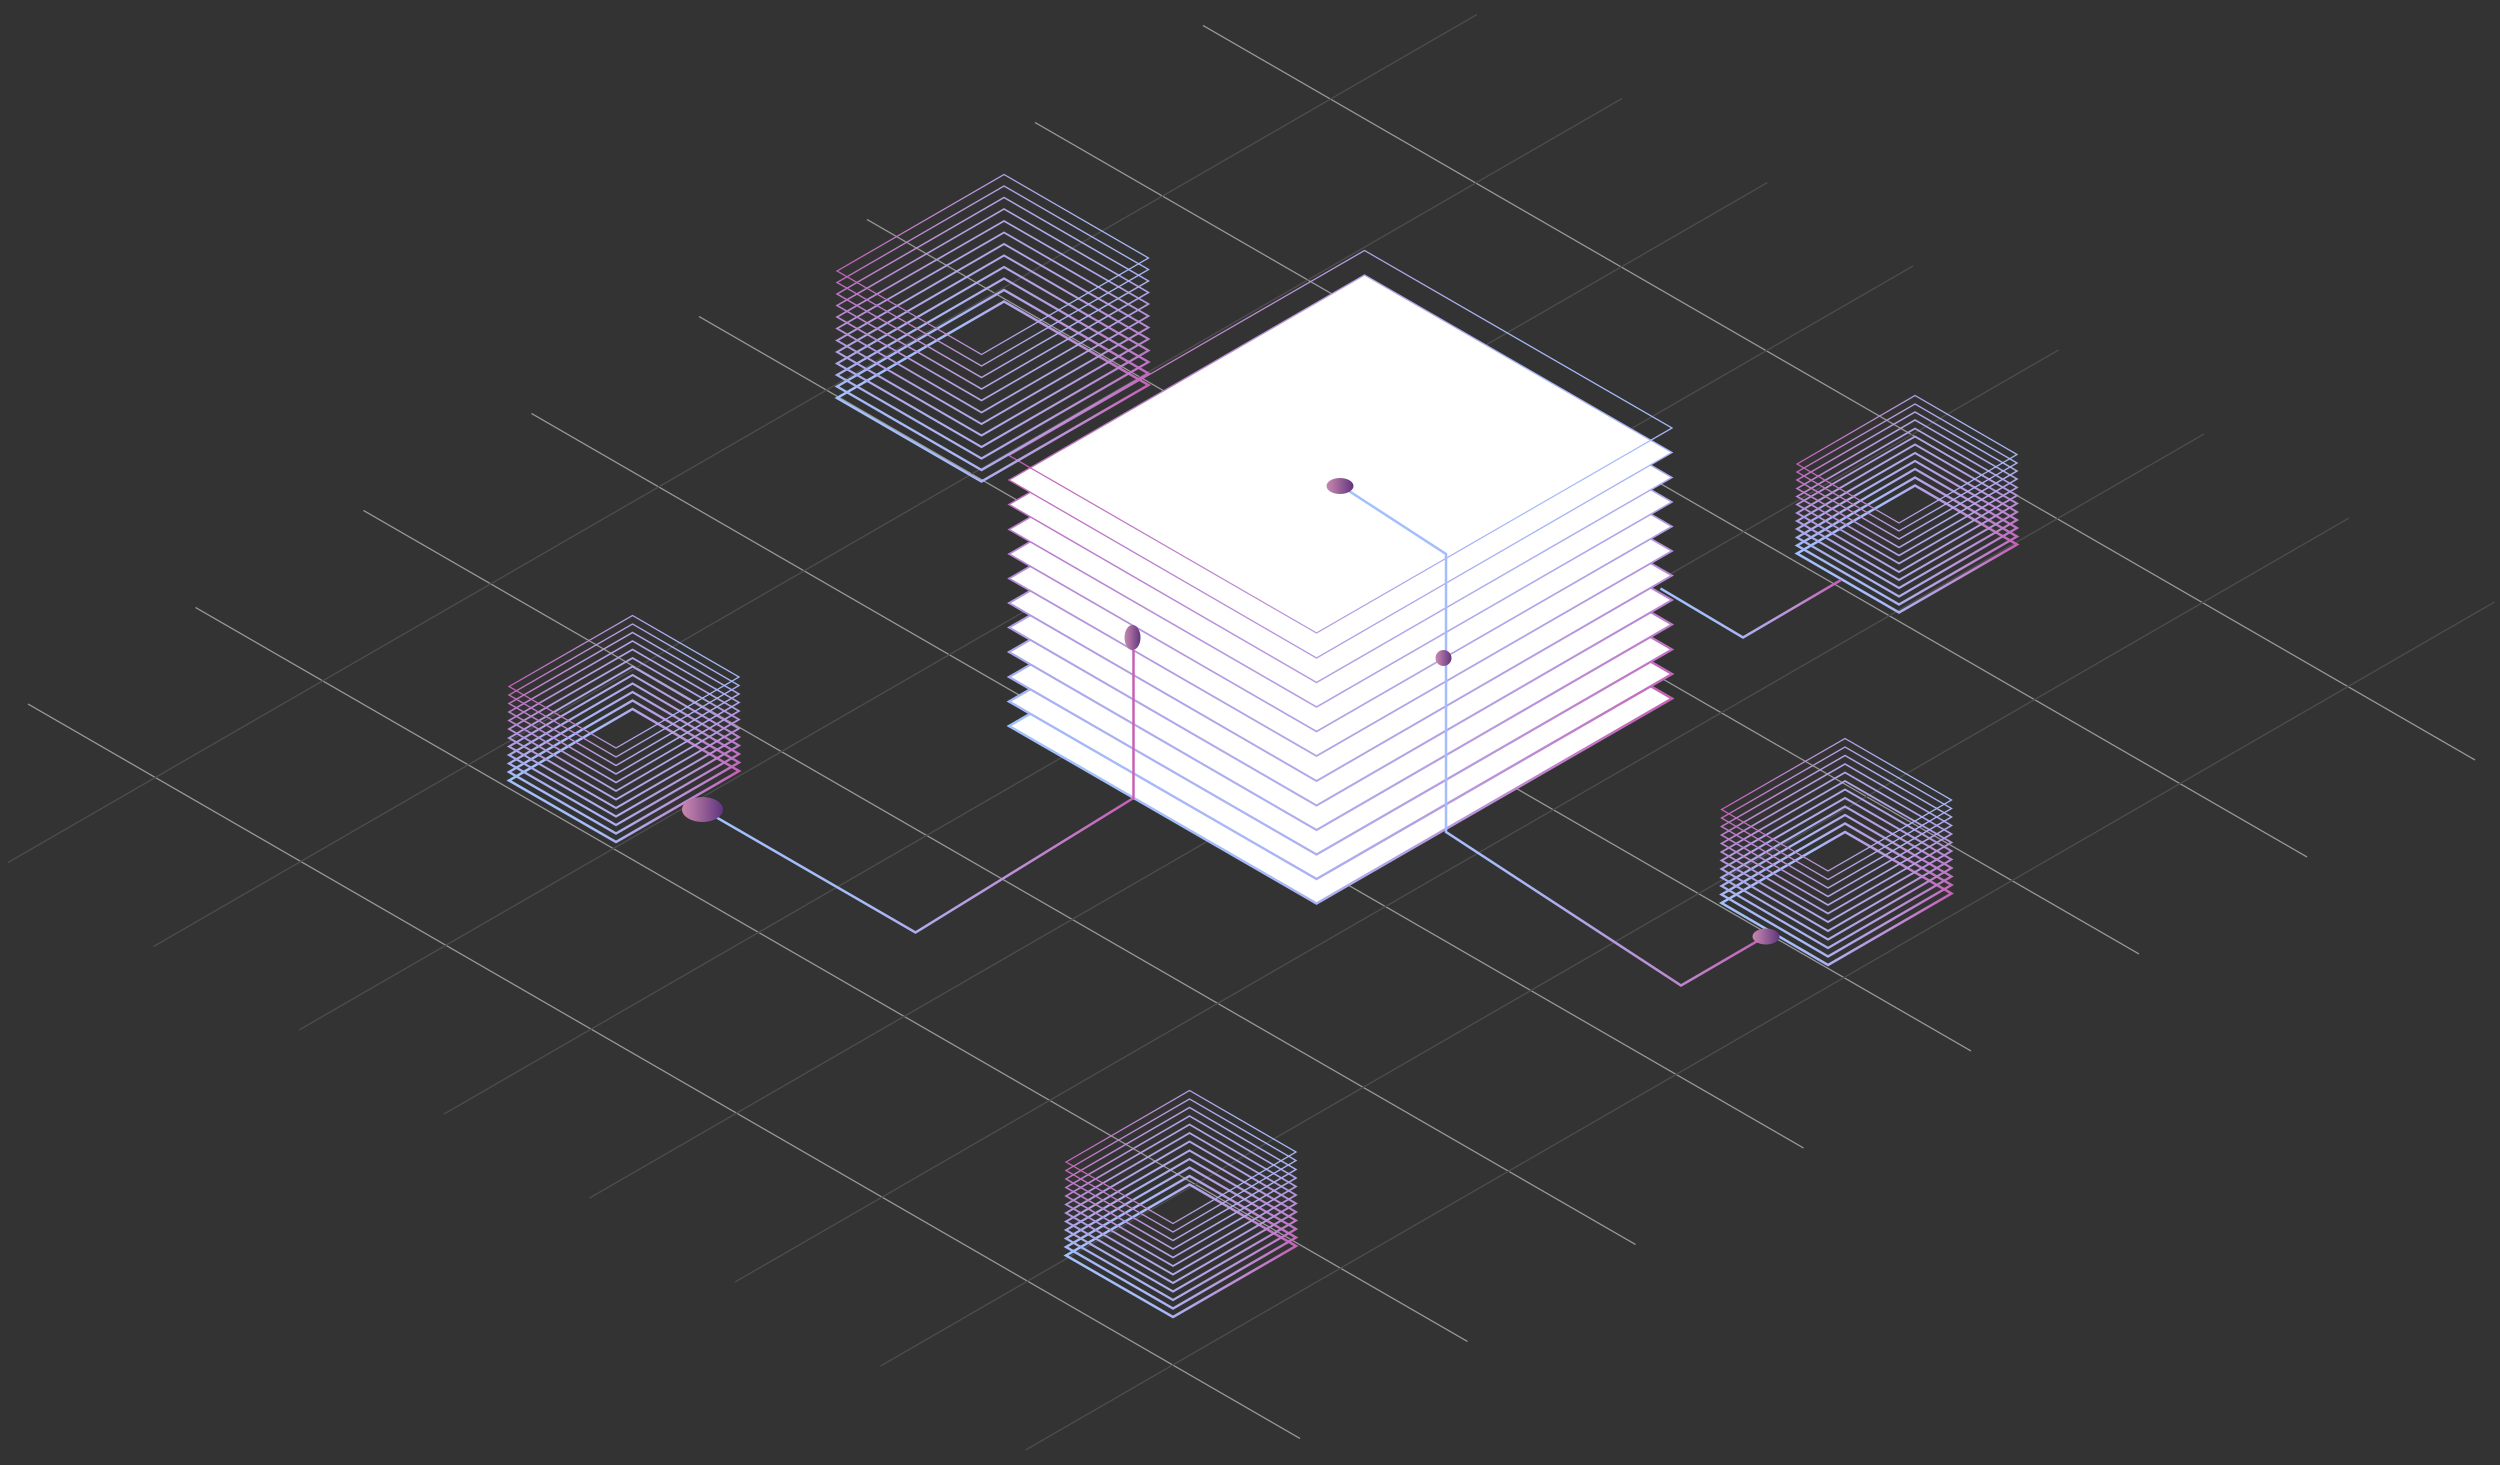 <svg xmlns="http://www.w3.org/2000/svg" xmlns:xlink="http://www.w3.org/1999/xlink" id="Layer_1" x="0px" y="0px" viewBox="0 0 500 293" style="enable-background:new 0 0 500 293;" xml:space="preserve"><rect x="0" y="0" width="500" height="293" fill="#333333" stroke="none"/><style type="text/css">	.st0{fill:none;stroke:#999999;stroke-width:0.25;stroke-miterlimit:10;}	.st1{fill:none;stroke:#4D4D4D;stroke-width:0.25;stroke-miterlimit:10;}	.st2{fill:#FFFFFF;stroke:url(#SVGID_1_);stroke-width:0.5;stroke-miterlimit:10;}	.st3{fill:#FFFFFF;stroke:url(#SVGID_2_);stroke-width:0.48;stroke-miterlimit:10;}	.st4{fill:#FFFFFF;stroke:url(#SVGID_3_);stroke-width:0.45;stroke-miterlimit:10;}	.st5{fill:#FFFFFF;stroke:url(#SVGID_4_);stroke-width:0.43;stroke-miterlimit:10;}	.st6{fill:#FFFFFF;stroke:url(#SVGID_5_);stroke-width:0.41;stroke-miterlimit:10;}	.st7{fill:#FFFFFF;stroke:url(#SVGID_6_);stroke-width:0.39;stroke-miterlimit:10;}	.st8{fill:#FFFFFF;stroke:url(#SVGID_7_);stroke-width:0.36;stroke-miterlimit:10;}	.st9{fill:#FFFFFF;stroke:url(#SVGID_8_);stroke-width:0.34;stroke-miterlimit:10;}	.st10{fill:#FFFFFF;stroke:url(#SVGID_9_);stroke-width:0.32;stroke-miterlimit:10;}	.st11{fill:#FFFFFF;stroke:url(#SVGID_10_);stroke-width:0.3;stroke-miterlimit:10;}	.st12{fill:#FFFFFF;stroke:url(#SVGID_11_);stroke-width:0.27;stroke-miterlimit:10;}	.st13{fill:none;stroke:url(#SVGID_12_);stroke-width:0.25;stroke-miterlimit:10;}	.st14{fill:none;stroke:url(#SVGID_13_);stroke-width:0.5;stroke-miterlimit:10;}	.st15{fill:none;stroke:url(#SVGID_14_);stroke-width:0.48;stroke-miterlimit:10;}	.st16{fill:none;stroke:url(#SVGID_15_);stroke-width:0.45;stroke-miterlimit:10;}	.st17{fill:none;stroke:url(#SVGID_16_);stroke-width:0.43;stroke-miterlimit:10;}	.st18{fill:none;stroke:url(#SVGID_17_);stroke-width:0.41;stroke-miterlimit:10;}	.st19{fill:none;stroke:url(#SVGID_18_);stroke-width:0.39;stroke-miterlimit:10;}	.st20{fill:none;stroke:url(#SVGID_19_);stroke-width:0.36;stroke-miterlimit:10;}	.st21{fill:none;stroke:url(#SVGID_20_);stroke-width:0.34;stroke-miterlimit:10;}	.st22{fill:none;stroke:url(#SVGID_21_);stroke-width:0.32;stroke-miterlimit:10;}	.st23{fill:none;stroke:url(#SVGID_22_);stroke-width:0.3;stroke-miterlimit:10;}	.st24{fill:none;stroke:url(#SVGID_23_);stroke-width:0.27;stroke-miterlimit:10;}	.st25{fill:none;stroke:url(#SVGID_24_);stroke-width:0.25;stroke-miterlimit:10;}	.st26{fill:none;stroke:url(#SVGID_25_);stroke-width:0.5;stroke-miterlimit:10;}	.st27{fill:none;stroke:url(#SVGID_26_);stroke-width:0.48;stroke-miterlimit:10;}	.st28{fill:none;stroke:url(#SVGID_27_);stroke-width:0.45;stroke-miterlimit:10;}	.st29{fill:none;stroke:url(#SVGID_28_);stroke-width:0.43;stroke-miterlimit:10;}	.st30{fill:none;stroke:url(#SVGID_29_);stroke-width:0.41;stroke-miterlimit:10;}	.st31{fill:none;stroke:url(#SVGID_30_);stroke-width:0.39;stroke-miterlimit:10;}	.st32{fill:none;stroke:url(#SVGID_31_);stroke-width:0.36;stroke-miterlimit:10;}	.st33{fill:none;stroke:url(#SVGID_32_);stroke-width:0.34;stroke-miterlimit:10;}	.st34{fill:none;stroke:url(#SVGID_33_);stroke-width:0.32;stroke-miterlimit:10;}	.st35{fill:none;stroke:url(#SVGID_34_);stroke-width:0.3;stroke-miterlimit:10;}	.st36{fill:none;stroke:url(#SVGID_35_);stroke-width:0.27;stroke-miterlimit:10;}	.st37{fill:none;stroke:url(#SVGID_36_);stroke-width:0.25;stroke-miterlimit:10;}	.st38{fill:none;stroke:url(#SVGID_37_);stroke-width:0.5;stroke-miterlimit:10;}	.st39{fill:none;stroke:url(#SVGID_38_);stroke-width:0.48;stroke-miterlimit:10;}	.st40{fill:none;stroke:url(#SVGID_39_);stroke-width:0.45;stroke-miterlimit:10;}	.st41{fill:none;stroke:url(#SVGID_40_);stroke-width:0.43;stroke-miterlimit:10;}	.st42{fill:none;stroke:url(#SVGID_41_);stroke-width:0.41;stroke-miterlimit:10;}	.st43{fill:none;stroke:url(#SVGID_42_);stroke-width:0.39;stroke-miterlimit:10;}	.st44{fill:none;stroke:url(#SVGID_43_);stroke-width:0.36;stroke-miterlimit:10;}	.st45{fill:none;stroke:url(#SVGID_44_);stroke-width:0.34;stroke-miterlimit:10;}	.st46{fill:none;stroke:url(#SVGID_45_);stroke-width:0.32;stroke-miterlimit:10;}	.st47{fill:none;stroke:url(#SVGID_46_);stroke-width:0.3;stroke-miterlimit:10;}	.st48{fill:none;stroke:url(#SVGID_47_);stroke-width:0.27;stroke-miterlimit:10;}	.st49{fill:none;stroke:url(#SVGID_48_);stroke-width:0.25;stroke-miterlimit:10;}	.st50{fill:none;stroke:url(#SVGID_49_);stroke-width:0.5;stroke-miterlimit:10;}	.st51{fill:none;stroke:url(#SVGID_50_);stroke-width:0.48;stroke-miterlimit:10;}	.st52{fill:none;stroke:url(#SVGID_51_);stroke-width:0.45;stroke-miterlimit:10;}	.st53{fill:none;stroke:url(#SVGID_52_);stroke-width:0.43;stroke-miterlimit:10;}	.st54{fill:none;stroke:url(#SVGID_53_);stroke-width:0.41;stroke-miterlimit:10;}	.st55{fill:none;stroke:url(#SVGID_54_);stroke-width:0.39;stroke-miterlimit:10;}	.st56{fill:none;stroke:url(#SVGID_55_);stroke-width:0.36;stroke-miterlimit:10;}	.st57{fill:none;stroke:url(#SVGID_56_);stroke-width:0.34;stroke-miterlimit:10;}	.st58{fill:none;stroke:url(#SVGID_57_);stroke-width:0.32;stroke-miterlimit:10;}	.st59{fill:none;stroke:url(#SVGID_58_);stroke-width:0.3;stroke-miterlimit:10;}	.st60{fill:none;stroke:url(#SVGID_59_);stroke-width:0.27;stroke-miterlimit:10;}	.st61{fill:none;stroke:url(#SVGID_60_);stroke-width:0.25;stroke-miterlimit:10;}	.st62{fill:none;stroke:url(#SVGID_61_);stroke-width:0.5;stroke-miterlimit:10;}	.st63{fill:none;stroke:url(#SVGID_62_);stroke-width:0.48;stroke-miterlimit:10;}	.st64{fill:none;stroke:url(#SVGID_63_);stroke-width:0.45;stroke-miterlimit:10;}	.st65{fill:none;stroke:url(#SVGID_64_);stroke-width:0.43;stroke-miterlimit:10;}	.st66{fill:none;stroke:url(#SVGID_65_);stroke-width:0.41;stroke-miterlimit:10;}	.st67{fill:none;stroke:url(#SVGID_66_);stroke-width:0.39;stroke-miterlimit:10;}	.st68{fill:none;stroke:url(#SVGID_67_);stroke-width:0.36;stroke-miterlimit:10;}	.st69{fill:none;stroke:url(#SVGID_68_);stroke-width:0.34;stroke-miterlimit:10;}	.st70{fill:none;stroke:url(#SVGID_69_);stroke-width:0.32;stroke-miterlimit:10;}	.st71{fill:none;stroke:url(#SVGID_70_);stroke-width:0.3;stroke-miterlimit:10;}	.st72{fill:none;stroke:url(#SVGID_71_);stroke-width:0.27;stroke-miterlimit:10;}	.st73{fill:none;stroke:url(#SVGID_72_);stroke-width:0.25;stroke-miterlimit:10;}	.st74{fill:none;stroke:url(#SVGID_73_);stroke-width:0.5;stroke-miterlimit:10;}	.st75{fill:url(#SVGID_74_);}	.st76{fill:url(#SVGID_75_);}	.st77{fill:none;stroke:url(#SVGID_76_);stroke-width:0.5;stroke-miterlimit:10;}	.st78{fill:url(#SVGID_77_);}	.st79{fill:url(#SVGID_78_);}	.st80{fill:url(#SVGID_79_);}	.st81{fill:none;stroke:url(#SVGID_80_);stroke-width:0.5;stroke-miterlimit:10;}</style><g>	<g>		<line class="st0" x1="260" y1="287.7" x2="5.6" y2="140.8"></line>		<line class="st0" x1="293.5" y1="268.3" x2="39.1" y2="121.5"></line>		<line class="st0" x1="327.1" y1="248.9" x2="72.7" y2="102.1"></line>		<line class="st0" x1="360.7" y1="229.6" x2="106.3" y2="82.7"></line>		<line class="st0" x1="394.2" y1="210.2" x2="139.8" y2="63.3"></line>		<line class="st0" x1="427.8" y1="190.8" x2="173.4" y2="43.9"></line>		<line class="st0" x1="461.4" y1="171.4" x2="207" y2="24.5"></line>		<line class="st0" x1="495" y1="152" x2="240.6" y2="5.1"></line>	</g>	<g>		<line class="st1" x1="1.6" y1="172.5" x2="295.4" y2="2.9"></line>		<line class="st1" x1="30.7" y1="189.3" x2="324.4" y2="19.7"></line>		<line class="st1" x1="59.8" y1="206" x2="353.5" y2="36.5"></line>		<line class="st1" x1="88.8" y1="222.8" x2="382.6" y2="53.2"></line>		<line class="st1" x1="117.9" y1="239.6" x2="411.7" y2="70"></line>		<line class="st1" x1="147" y1="256.4" x2="440.8" y2="86.8"></line>		<line class="st1" x1="176.1" y1="273.2" x2="469.8" y2="103.6"></line>		<line class="st1" x1="205.1" y1="290" x2="498.9" y2="120.4"></line>	</g></g><g>	<g>					<linearGradient id="SVGID_1_" gradientUnits="userSpaceOnUse" x1="201.262" y1="152.561" x2="334.905" y2="152.561" gradientTransform="matrix(1 0 0 -1 0 295)">			<stop offset="0" style="stop-color:#A2C2FD"></stop>			<stop offset="0.38" style="stop-color:#A7BBFA"></stop>			<stop offset="0.39" style="stop-color:#A7BBF9"></stop>			<stop offset="0.74" style="stop-color:#BD8ED5"></stop>			<stop offset="0.99" style="stop-color:#C561B7"></stop>		</linearGradient>		<polygon class="st2" points="272.9,104.2 334.4,139.7 263.3,180.7 201.8,145.2   "></polygon>					<linearGradient id="SVGID_2_" gradientUnits="userSpaceOnUse" x1="201.282" y1="157.476" x2="334.885" y2="157.476" gradientTransform="matrix(1 0 0 -1 0 295)">			<stop offset="0" style="stop-color:#A5B9F7"></stop>			<stop offset="0" style="stop-color:#A5B9F7"></stop>			<stop offset="0.36" style="stop-color:#A9B8F7"></stop>			<stop offset="0.38" style="stop-color:#A9B7F7"></stop>			<stop offset="0.39" style="stop-color:#A9B7F6"></stop>			<stop offset="0.74" style="stop-color:#BB92D8"></stop>			<stop offset="0.77" style="stop-color:#BC8DD5"></stop>			<stop offset="0.99" style="stop-color:#C269BD"></stop>			<stop offset="1" style="stop-color:#C269BD"></stop>		</linearGradient>		<polygon class="st3" points="272.9,99.2 334.4,134.8 263.3,175.8 201.8,140.3   "></polygon>					<linearGradient id="SVGID_3_" gradientUnits="userSpaceOnUse" x1="201.312" y1="162.391" x2="334.855" y2="162.391" gradientTransform="matrix(1 0 0 -1 0 295)">			<stop offset="0" style="stop-color:#A8B0F0"></stop>			<stop offset="0" style="stop-color:#A8B0F0"></stop>			<stop offset="0.36" style="stop-color:#ABB4F3"></stop>			<stop offset="0.38" style="stop-color:#ABB3F4"></stop>			<stop offset="0.39" style="stop-color:#ABB3F3"></stop>			<stop offset="0.74" style="stop-color:#B995DB"></stop>			<stop offset="0.77" style="stop-color:#BA91D8"></stop>			<stop offset="0.99" style="stop-color:#C071C3"></stop>			<stop offset="1" style="stop-color:#C071C3"></stop>		</linearGradient>		<polygon class="st4" points="272.9,94.3 334.4,129.9 263.3,170.9 201.8,135.4   "></polygon>					<linearGradient id="SVGID_4_" gradientUnits="userSpaceOnUse" x1="201.332" y1="167.306" x2="334.835" y2="167.306" gradientTransform="matrix(1 0 0 -1 0 295)">			<stop offset="0" style="stop-color:#ACA8EA"></stop>			<stop offset="0" style="stop-color:#ACA8EA"></stop>			<stop offset="0.36" style="stop-color:#ADAFF0"></stop>			<stop offset="0.38" style="stop-color:#ADB0F0"></stop>			<stop offset="0.39" style="stop-color:#ADB0F0"></stop>			<stop offset="0.74" style="stop-color:#B899DE"></stop>			<stop offset="0.77" style="stop-color:#B896DC"></stop>			<stop offset="0.99" style="stop-color:#BD7AC9"></stop>			<stop offset="1" style="stop-color:#BD7AC9"></stop>		</linearGradient>		<polygon class="st5" points="272.9,89.4 334.4,124.9 263.3,166 201.8,130.4   "></polygon>					<linearGradient id="SVGID_5_" gradientUnits="userSpaceOnUse" x1="201.352" y1="172.221" x2="334.815" y2="172.221" gradientTransform="matrix(1 0 0 -1 0 295)">			<stop offset="0" style="stop-color:#AF9FE4"></stop>			<stop offset="0" style="stop-color:#AF9FE4"></stop>			<stop offset="0.36" style="stop-color:#AFABED"></stop>			<stop offset="0.38" style="stop-color:#AFACED"></stop>			<stop offset="0.39" style="stop-color:#AFACED"></stop>			<stop offset="0.74" style="stop-color:#B69DE1"></stop>			<stop offset="0.77" style="stop-color:#B69BE0"></stop>			<stop offset="0.99" style="stop-color:#BA82CF"></stop>			<stop offset="1" style="stop-color:#BA82CF"></stop>		</linearGradient>		<polygon class="st6" points="272.9,84.5 334.4,120 263.3,161.1 201.8,125.5   "></polygon>					<linearGradient id="SVGID_6_" gradientUnits="userSpaceOnUse" x1="201.372" y1="177.136" x2="334.795" y2="177.136" gradientTransform="matrix(1 0 0 -1 0 295)">			<stop offset="0" style="stop-color:#B296DD"></stop>			<stop offset="0" style="stop-color:#B296DD"></stop>			<stop offset="0.36" style="stop-color:#B1A7E9"></stop>			<stop offset="0.38" style="stop-color:#B1A8EA"></stop>			<stop offset="0.39" style="stop-color:#B1A8EA"></stop>			<stop offset="0.74" style="stop-color:#B4A1E4"></stop>			<stop offset="0.77" style="stop-color:#B49FE3"></stop>			<stop offset="0.99" style="stop-color:#B78AD5"></stop>			<stop offset="1" style="stop-color:#B78AD5"></stop>		</linearGradient>		<polygon class="st7" points="272.9,79.6 334.4,115.1 263.3,156.2 201.8,120.6   "></polygon>					<linearGradient id="SVGID_7_" gradientUnits="userSpaceOnUse" x1="201.402" y1="182.051" x2="334.765" y2="182.051" gradientTransform="matrix(1 0 0 -1 0 295)">			<stop offset="0" style="stop-color:#B58DD7"></stop>			<stop offset="0" style="stop-color:#B58DD7"></stop>			<stop offset="0.36" style="stop-color:#B3A3E6"></stop>			<stop offset="0.38" style="stop-color:#B2A4E7"></stop>			<stop offset="0.39" style="stop-color:#B2A4E6"></stop>			<stop offset="0.74" style="stop-color:#B2A4E7"></stop>			<stop offset="0.77" style="stop-color:#B1A4E7"></stop>			<stop offset="0.99" style="stop-color:#B592DC"></stop>			<stop offset="1" style="stop-color:#B592DC"></stop>		</linearGradient>		<polygon class="st8" points="272.9,74.7 334.4,110.2 263.3,151.2 201.8,115.7   "></polygon>					<linearGradient id="SVGID_8_" gradientUnits="userSpaceOnUse" x1="201.422" y1="186.966" x2="334.745" y2="186.966" gradientTransform="matrix(1 0 0 -1 0 295)">			<stop offset="0" style="stop-color:#B884D0"></stop>			<stop offset="0" style="stop-color:#B884D0"></stop>			<stop offset="0.36" style="stop-color:#B59FE2"></stop>			<stop offset="0.38" style="stop-color:#B4A0E4"></stop>			<stop offset="0.39" style="stop-color:#B4A0E3"></stop>			<stop offset="0.74" style="stop-color:#B0A8EA"></stop>			<stop offset="0.77" style="stop-color:#AFA8EA"></stop>			<stop offset="0.99" style="stop-color:#B29AE2"></stop>			<stop offset="1" style="stop-color:#B29AE2"></stop>		</linearGradient>		<polygon class="st9" points="272.9,69.7 334.4,105.3 263.3,146.3 201.8,110.8   "></polygon>					<linearGradient id="SVGID_9_" gradientUnits="userSpaceOnUse" x1="201.442" y1="191.882" x2="334.725" y2="191.882" gradientTransform="matrix(1 0 0 -1 0 295)">			<stop offset="0" style="stop-color:#BB7BCA"></stop>			<stop offset="0" style="stop-color:#BB7BCA"></stop>			<stop offset="0.36" style="stop-color:#B79BDF"></stop>			<stop offset="0.38" style="stop-color:#B69CE1"></stop>			<stop offset="0.39" style="stop-color:#B69CE0"></stop>			<stop offset="0.74" style="stop-color:#AEACED"></stop>			<stop offset="0.77" style="stop-color:#ADADEE"></stop>			<stop offset="0.99" style="stop-color:#AFA2E8"></stop>			<stop offset="1" style="stop-color:#AFA2E8"></stop>		</linearGradient>		<polygon class="st10" points="272.9,64.8 334.4,100.4 263.3,141.4 201.8,105.9   "></polygon>					<linearGradient id="SVGID_10_" gradientUnits="userSpaceOnUse" x1="201.462" y1="196.797" x2="334.705" y2="196.797" gradientTransform="matrix(1 0 0 -1 0 295)">			<stop offset="0" style="stop-color:#BF73C4"></stop>			<stop offset="0" style="stop-color:#BF73C4"></stop>			<stop offset="0.36" style="stop-color:#B996DC"></stop>			<stop offset="0.38" style="stop-color:#B899DD"></stop>			<stop offset="0.39" style="stop-color:#B899DD"></stop>			<stop offset="0.74" style="stop-color:#ADB0F0"></stop>			<stop offset="0.77" style="stop-color:#ABB2F2"></stop>			<stop offset="0.99" style="stop-color:#ACABEE"></stop>			<stop offset="1" style="stop-color:#ACABEE"></stop>		</linearGradient>		<polygon class="st11" points="272.9,59.9 334.4,95.5 263.3,136.5 201.8,100.9   "></polygon>					<linearGradient id="SVGID_11_" gradientUnits="userSpaceOnUse" x1="201.492" y1="201.712" x2="334.675" y2="201.712" gradientTransform="matrix(1 0 0 -1 0 295)">			<stop offset="0" style="stop-color:#C26ABD"></stop>			<stop offset="0" style="stop-color:#C26ABD"></stop>			<stop offset="0.36" style="stop-color:#BB92D8"></stop>			<stop offset="0.38" style="stop-color:#BA95DA"></stop>			<stop offset="0.39" style="stop-color:#BA95DA"></stop>			<stop offset="0.74" style="stop-color:#ABB3F3"></stop>			<stop offset="0.77" style="stop-color:#A9B6F5"></stop>			<stop offset="0.99" style="stop-color:#AAB3F4"></stop>			<stop offset="1" style="stop-color:#AAB3F4"></stop>		</linearGradient>		<polygon class="st12" points="272.9,55 334.4,90.5 263.3,131.6 201.8,96   "></polygon>					<linearGradient id="SVGID_12_" gradientUnits="userSpaceOnUse" x1="201.512" y1="206.643" x2="334.655" y2="206.643" gradientTransform="matrix(1 0 0 -1 0 295)">			<stop offset="0" style="stop-color:#A2C2FD"></stop>			<stop offset="0" style="stop-color:#A5B8F6"></stop>			<stop offset="0" style="stop-color:#AE9FE3"></stop>			<stop offset="0" style="stop-color:#BD76C6"></stop>			<stop offset="0" style="stop-color:#C561B7"></stop>			<stop offset="0.36" style="stop-color:#BD8ED5"></stop>			<stop offset="0.77" style="stop-color:#A7BBF9"></stop>			<stop offset="1" style="stop-color:#A7BBFA"></stop>		</linearGradient>		<polygon class="st13" points="272.9,50.1 334.4,85.6 263.3,126.6 201.8,91.1   "></polygon>	</g>	<g>					<linearGradient id="SVGID_13_" gradientUnits="userSpaceOnUse" x1="101.322" y1="139.871" x2="148.327" y2="139.871" gradientTransform="matrix(1 0 0 -1 0 295)">			<stop offset="0" style="stop-color:#A2C2FD"></stop>			<stop offset="0.38" style="stop-color:#A7BBFA"></stop>			<stop offset="0.39" style="stop-color:#A7BBF9"></stop>			<stop offset="0.74" style="stop-color:#BD8ED5"></stop>			<stop offset="0.99" style="stop-color:#C561B7"></stop>		</linearGradient>		<polygon class="st14" points="126.5,141.8 147.8,154.2 123.2,168.4 101.8,156.1   "></polygon>					<linearGradient id="SVGID_14_" gradientUnits="userSpaceOnUse" x1="101.342" y1="141.575" x2="148.307" y2="141.575" gradientTransform="matrix(1 0 0 -1 0 295)">			<stop offset="0" style="stop-color:#A5B9F7"></stop>			<stop offset="0" style="stop-color:#A5B9F7"></stop>			<stop offset="0.36" style="stop-color:#A9B8F7"></stop>			<stop offset="0.38" style="stop-color:#A9B7F7"></stop>			<stop offset="0.39" style="stop-color:#A9B7F6"></stop>			<stop offset="0.74" style="stop-color:#BB92D8"></stop>			<stop offset="0.77" style="stop-color:#BC8DD5"></stop>			<stop offset="0.99" style="stop-color:#C269BD"></stop>			<stop offset="1" style="stop-color:#C269BD"></stop>		</linearGradient>		<polygon class="st15" points="126.5,140.1 147.8,152.5 123.2,166.7 101.8,154.4   "></polygon>					<linearGradient id="SVGID_15_" gradientUnits="userSpaceOnUse" x1="101.372" y1="143.279" x2="148.277" y2="143.279" gradientTransform="matrix(1 0 0 -1 0 295)">			<stop offset="0" style="stop-color:#A8B0F0"></stop>			<stop offset="0" style="stop-color:#A8B0F0"></stop>			<stop offset="0.36" style="stop-color:#ABB4F3"></stop>			<stop offset="0.38" style="stop-color:#ABB3F4"></stop>			<stop offset="0.39" style="stop-color:#ABB3F3"></stop>			<stop offset="0.74" style="stop-color:#B995DB"></stop>			<stop offset="0.77" style="stop-color:#BA91D8"></stop>			<stop offset="0.99" style="stop-color:#C071C3"></stop>			<stop offset="1" style="stop-color:#C071C3"></stop>		</linearGradient>		<polygon class="st16" points="126.5,138.4 147.8,150.8 123.2,165 101.8,152.7   "></polygon>					<linearGradient id="SVGID_16_" gradientUnits="userSpaceOnUse" x1="101.391" y1="144.991" x2="148.257" y2="144.991" gradientTransform="matrix(1 0 0 -1 0 295)">			<stop offset="0" style="stop-color:#ACA8EA"></stop>			<stop offset="0" style="stop-color:#ACA8EA"></stop>			<stop offset="0.36" style="stop-color:#ADAFF0"></stop>			<stop offset="0.38" style="stop-color:#ADB0F0"></stop>			<stop offset="0.39" style="stop-color:#ADB0F0"></stop>			<stop offset="0.74" style="stop-color:#B899DE"></stop>			<stop offset="0.77" style="stop-color:#B896DC"></stop>			<stop offset="0.99" style="stop-color:#BD7AC9"></stop>			<stop offset="1" style="stop-color:#BD7AC9"></stop>		</linearGradient>		<polygon class="st17" points="126.5,136.7 147.8,149.1 123.2,163.3 101.8,151   "></polygon>					<linearGradient id="SVGID_17_" gradientUnits="userSpaceOnUse" x1="101.411" y1="146.695" x2="148.237" y2="146.695" gradientTransform="matrix(1 0 0 -1 0 295)">			<stop offset="0" style="stop-color:#AF9FE4"></stop>			<stop offset="0" style="stop-color:#AF9FE4"></stop>			<stop offset="0.36" style="stop-color:#AFABED"></stop>			<stop offset="0.38" style="stop-color:#AFACED"></stop>			<stop offset="0.39" style="stop-color:#AFACED"></stop>			<stop offset="0.74" style="stop-color:#B69DE1"></stop>			<stop offset="0.77" style="stop-color:#B69BE0"></stop>			<stop offset="0.99" style="stop-color:#BA82CF"></stop>			<stop offset="1" style="stop-color:#BA82CF"></stop>		</linearGradient>		<polygon class="st18" points="126.5,135 147.8,147.4 123.2,161.6 101.8,149.3   "></polygon>					<linearGradient id="SVGID_18_" gradientUnits="userSpaceOnUse" x1="101.432" y1="148.407" x2="148.217" y2="148.407" gradientTransform="matrix(1 0 0 -1 0 295)">			<stop offset="0" style="stop-color:#B296DD"></stop>			<stop offset="0" style="stop-color:#B296DD"></stop>			<stop offset="0.36" style="stop-color:#B1A7E9"></stop>			<stop offset="0.38" style="stop-color:#B1A8EA"></stop>			<stop offset="0.39" style="stop-color:#B1A8EA"></stop>			<stop offset="0.74" style="stop-color:#B4A1E4"></stop>			<stop offset="0.77" style="stop-color:#B49FE3"></stop>			<stop offset="0.99" style="stop-color:#B78AD5"></stop>			<stop offset="1" style="stop-color:#B78AD5"></stop>		</linearGradient>		<polygon class="st19" points="126.5,133.3 147.8,145.7 123.2,159.9 101.8,147.6   "></polygon>					<linearGradient id="SVGID_19_" gradientUnits="userSpaceOnUse" x1="101.462" y1="150.111" x2="148.187" y2="150.111" gradientTransform="matrix(1 0 0 -1 0 295)">			<stop offset="0" style="stop-color:#B58DD7"></stop>			<stop offset="0" style="stop-color:#B58DD7"></stop>			<stop offset="0.36" style="stop-color:#B3A3E6"></stop>			<stop offset="0.38" style="stop-color:#B2A4E7"></stop>			<stop offset="0.39" style="stop-color:#B2A4E6"></stop>			<stop offset="0.74" style="stop-color:#B2A4E7"></stop>			<stop offset="0.77" style="stop-color:#B1A4E7"></stop>			<stop offset="0.99" style="stop-color:#B592DC"></stop>			<stop offset="1" style="stop-color:#B592DC"></stop>		</linearGradient>		<polygon class="st20" points="126.5,131.6 147.8,143.9 123.2,158.2 101.8,145.8   "></polygon>					<linearGradient id="SVGID_20_" gradientUnits="userSpaceOnUse" x1="101.482" y1="151.815" x2="148.167" y2="151.815" gradientTransform="matrix(1 0 0 -1 0 295)">			<stop offset="0" style="stop-color:#B884D0"></stop>			<stop offset="0" style="stop-color:#B884D0"></stop>			<stop offset="0.36" style="stop-color:#B59FE2"></stop>			<stop offset="0.38" style="stop-color:#B4A0E4"></stop>			<stop offset="0.39" style="stop-color:#B4A0E3"></stop>			<stop offset="0.74" style="stop-color:#B0A8EA"></stop>			<stop offset="0.77" style="stop-color:#AFA8EA"></stop>			<stop offset="0.99" style="stop-color:#B29AE2"></stop>			<stop offset="1" style="stop-color:#B29AE2"></stop>		</linearGradient>		<polygon class="st21" points="126.5,129.9 147.8,142.2 123.2,156.5 101.8,144.1   "></polygon>					<linearGradient id="SVGID_21_" gradientUnits="userSpaceOnUse" x1="101.502" y1="153.519" x2="148.147" y2="153.519" gradientTransform="matrix(1 0 0 -1 0 295)">			<stop offset="0" style="stop-color:#BB7BCA"></stop>			<stop offset="0" style="stop-color:#BB7BCA"></stop>			<stop offset="0.36" style="stop-color:#B79BDF"></stop>			<stop offset="0.38" style="stop-color:#B69CE1"></stop>			<stop offset="0.39" style="stop-color:#B69CE0"></stop>			<stop offset="0.74" style="stop-color:#AEACED"></stop>			<stop offset="0.77" style="stop-color:#ADADEE"></stop>			<stop offset="0.99" style="stop-color:#AFA2E8"></stop>			<stop offset="1" style="stop-color:#AFA2E8"></stop>		</linearGradient>		<polygon class="st22" points="126.5,128.2 147.8,140.5 123.2,154.8 101.8,142.4   "></polygon>					<linearGradient id="SVGID_22_" gradientUnits="userSpaceOnUse" x1="101.522" y1="155.223" x2="148.127" y2="155.223" gradientTransform="matrix(1 0 0 -1 0 295)">			<stop offset="0" style="stop-color:#BF73C4"></stop>			<stop offset="0" style="stop-color:#BF73C4"></stop>			<stop offset="0.36" style="stop-color:#B996DC"></stop>			<stop offset="0.38" style="stop-color:#B899DD"></stop>			<stop offset="0.39" style="stop-color:#B899DD"></stop>			<stop offset="0.74" style="stop-color:#ADB0F0"></stop>			<stop offset="0.77" style="stop-color:#ABB2F2"></stop>			<stop offset="0.99" style="stop-color:#ACABEE"></stop>			<stop offset="1" style="stop-color:#ACABEE"></stop>		</linearGradient>		<polygon class="st23" points="126.5,126.5 147.8,138.8 123.2,153.1 101.8,140.7   "></polygon>					<linearGradient id="SVGID_23_" gradientUnits="userSpaceOnUse" x1="101.552" y1="156.927" x2="148.097" y2="156.927" gradientTransform="matrix(1 0 0 -1 0 295)">			<stop offset="0" style="stop-color:#C26ABD"></stop>			<stop offset="0" style="stop-color:#C26ABD"></stop>			<stop offset="0.36" style="stop-color:#BB92D8"></stop>			<stop offset="0.38" style="stop-color:#BA95DA"></stop>			<stop offset="0.39" style="stop-color:#BA95DA"></stop>			<stop offset="0.74" style="stop-color:#ABB3F3"></stop>			<stop offset="0.77" style="stop-color:#A9B6F5"></stop>			<stop offset="0.99" style="stop-color:#AAB3F4"></stop>			<stop offset="1" style="stop-color:#AAB3F4"></stop>		</linearGradient>		<polygon class="st24" points="126.5,124.8 147.8,137.1 123.2,151.4 101.8,139   "></polygon>					<linearGradient id="SVGID_24_" gradientUnits="userSpaceOnUse" x1="101.572" y1="158.631" x2="148.077" y2="158.631" gradientTransform="matrix(1 0 0 -1 0 295)">			<stop offset="0" style="stop-color:#A2C2FD"></stop>			<stop offset="0" style="stop-color:#A5B8F6"></stop>			<stop offset="0" style="stop-color:#AE9FE3"></stop>			<stop offset="0" style="stop-color:#BD76C6"></stop>			<stop offset="0" style="stop-color:#C561B7"></stop>			<stop offset="0.36" style="stop-color:#BD8ED5"></stop>			<stop offset="0.77" style="stop-color:#A7BBF9"></stop>			<stop offset="1" style="stop-color:#A7BBFA"></stop>		</linearGradient>		<polygon class="st25" points="126.5,123.1 147.8,135.4 123.2,149.6 101.8,137.3   "></polygon>	</g>	<g>					<linearGradient id="SVGID_25_" gradientUnits="userSpaceOnUse" x1="343.801" y1="115.296" x2="390.806" y2="115.296" gradientTransform="matrix(1 0 0 -1 0 295)">			<stop offset="0" style="stop-color:#A2C2FD"></stop>			<stop offset="0.38" style="stop-color:#A7BBFA"></stop>			<stop offset="0.39" style="stop-color:#A7BBF9"></stop>			<stop offset="0.74" style="stop-color:#BD8ED5"></stop>			<stop offset="0.99" style="stop-color:#C561B7"></stop>		</linearGradient>		<polygon class="st26" points="369,166.4 390.3,178.7 365.6,193 344.3,180.6   "></polygon>					<linearGradient id="SVGID_26_" gradientUnits="userSpaceOnUse" x1="343.821" y1="117" x2="390.786" y2="117" gradientTransform="matrix(1 0 0 -1 0 295)">			<stop offset="0" style="stop-color:#A5B9F7"></stop>			<stop offset="0" style="stop-color:#A5B9F7"></stop>			<stop offset="0.36" style="stop-color:#A9B8F7"></stop>			<stop offset="0.38" style="stop-color:#A9B7F7"></stop>			<stop offset="0.39" style="stop-color:#A9B7F6"></stop>			<stop offset="0.74" style="stop-color:#BB92D8"></stop>			<stop offset="0.77" style="stop-color:#BC8DD5"></stop>			<stop offset="0.99" style="stop-color:#C269BD"></stop>			<stop offset="1" style="stop-color:#C269BD"></stop>		</linearGradient>		<polygon class="st27" points="369,164.7 390.3,177 365.6,191.3 344.3,178.9   "></polygon>					<linearGradient id="SVGID_27_" gradientUnits="userSpaceOnUse" x1="343.851" y1="118.704" x2="390.756" y2="118.704" gradientTransform="matrix(1 0 0 -1 0 295)">			<stop offset="0" style="stop-color:#A8B0F0"></stop>			<stop offset="0" style="stop-color:#A8B0F0"></stop>			<stop offset="0.36" style="stop-color:#ABB4F3"></stop>			<stop offset="0.38" style="stop-color:#ABB3F4"></stop>			<stop offset="0.39" style="stop-color:#ABB3F3"></stop>			<stop offset="0.74" style="stop-color:#B995DB"></stop>			<stop offset="0.77" style="stop-color:#BA91D8"></stop>			<stop offset="0.99" style="stop-color:#C071C3"></stop>			<stop offset="1" style="stop-color:#C071C3"></stop>		</linearGradient>		<polygon class="st28" points="369,163 390.3,175.3 365.6,189.6 344.3,177.2   "></polygon>					<linearGradient id="SVGID_28_" gradientUnits="userSpaceOnUse" x1="343.87" y1="120.416" x2="390.736" y2="120.416" gradientTransform="matrix(1 0 0 -1 0 295)">			<stop offset="0" style="stop-color:#ACA8EA"></stop>			<stop offset="0" style="stop-color:#ACA8EA"></stop>			<stop offset="0.36" style="stop-color:#ADAFF0"></stop>			<stop offset="0.38" style="stop-color:#ADB0F0"></stop>			<stop offset="0.39" style="stop-color:#ADB0F0"></stop>			<stop offset="0.74" style="stop-color:#B899DE"></stop>			<stop offset="0.77" style="stop-color:#B896DC"></stop>			<stop offset="0.99" style="stop-color:#BD7AC9"></stop>			<stop offset="1" style="stop-color:#BD7AC9"></stop>		</linearGradient>		<polygon class="st29" points="369,161.3 390.3,173.6 365.6,187.9 344.3,175.5   "></polygon>					<linearGradient id="SVGID_29_" gradientUnits="userSpaceOnUse" x1="343.89" y1="122.12" x2="390.716" y2="122.12" gradientTransform="matrix(1 0 0 -1 0 295)">			<stop offset="0" style="stop-color:#AF9FE4"></stop>			<stop offset="0" style="stop-color:#AF9FE4"></stop>			<stop offset="0.36" style="stop-color:#AFABED"></stop>			<stop offset="0.38" style="stop-color:#AFACED"></stop>			<stop offset="0.39" style="stop-color:#AFACED"></stop>			<stop offset="0.74" style="stop-color:#B69DE1"></stop>			<stop offset="0.77" style="stop-color:#B69BE0"></stop>			<stop offset="0.99" style="stop-color:#BA82CF"></stop>			<stop offset="1" style="stop-color:#BA82CF"></stop>		</linearGradient>		<polygon class="st30" points="369,159.6 390.3,171.9 365.6,186.2 344.3,173.8   "></polygon>					<linearGradient id="SVGID_30_" gradientUnits="userSpaceOnUse" x1="343.911" y1="123.832" x2="390.696" y2="123.832" gradientTransform="matrix(1 0 0 -1 0 295)">			<stop offset="0" style="stop-color:#B296DD"></stop>			<stop offset="0" style="stop-color:#B296DD"></stop>			<stop offset="0.36" style="stop-color:#B1A7E9"></stop>			<stop offset="0.38" style="stop-color:#B1A8EA"></stop>			<stop offset="0.39" style="stop-color:#B1A8EA"></stop>			<stop offset="0.74" style="stop-color:#B4A1E4"></stop>			<stop offset="0.77" style="stop-color:#B49FE3"></stop>			<stop offset="0.99" style="stop-color:#B78AD5"></stop>			<stop offset="1" style="stop-color:#B78AD5"></stop>		</linearGradient>		<polygon class="st31" points="369,157.9 390.3,170.2 365.6,184.4 344.3,172.1   "></polygon>					<linearGradient id="SVGID_31_" gradientUnits="userSpaceOnUse" x1="343.941" y1="125.536" x2="390.666" y2="125.536" gradientTransform="matrix(1 0 0 -1 0 295)">			<stop offset="0" style="stop-color:#B58DD7"></stop>			<stop offset="0" style="stop-color:#B58DD7"></stop>			<stop offset="0.36" style="stop-color:#B3A3E6"></stop>			<stop offset="0.38" style="stop-color:#B2A4E7"></stop>			<stop offset="0.39" style="stop-color:#B2A4E6"></stop>			<stop offset="0.74" style="stop-color:#B2A4E7"></stop>			<stop offset="0.77" style="stop-color:#B1A4E7"></stop>			<stop offset="0.99" style="stop-color:#B592DC"></stop>			<stop offset="1" style="stop-color:#B592DC"></stop>		</linearGradient>		<polygon class="st32" points="369,156.2 390.3,168.5 365.6,182.7 344.3,170.4   "></polygon>					<linearGradient id="SVGID_32_" gradientUnits="userSpaceOnUse" x1="343.961" y1="127.24" x2="390.646" y2="127.24" gradientTransform="matrix(1 0 0 -1 0 295)">			<stop offset="0" style="stop-color:#B884D0"></stop>			<stop offset="0" style="stop-color:#B884D0"></stop>			<stop offset="0.36" style="stop-color:#B59FE2"></stop>			<stop offset="0.38" style="stop-color:#B4A0E4"></stop>			<stop offset="0.39" style="stop-color:#B4A0E3"></stop>			<stop offset="0.74" style="stop-color:#B0A8EA"></stop>			<stop offset="0.77" style="stop-color:#AFA8EA"></stop>			<stop offset="0.99" style="stop-color:#B29AE2"></stop>			<stop offset="1" style="stop-color:#B29AE2"></stop>		</linearGradient>		<polygon class="st33" points="369,154.5 390.3,166.8 365.6,181 344.3,168.7   "></polygon>					<linearGradient id="SVGID_33_" gradientUnits="userSpaceOnUse" x1="343.981" y1="128.944" x2="390.626" y2="128.944" gradientTransform="matrix(1 0 0 -1 0 295)">			<stop offset="0" style="stop-color:#BB7BCA"></stop>			<stop offset="0" style="stop-color:#BB7BCA"></stop>			<stop offset="0.36" style="stop-color:#B79BDF"></stop>			<stop offset="0.38" style="stop-color:#B69CE1"></stop>			<stop offset="0.39" style="stop-color:#B69CE0"></stop>			<stop offset="0.74" style="stop-color:#AEACED"></stop>			<stop offset="0.77" style="stop-color:#ADADEE"></stop>			<stop offset="0.99" style="stop-color:#AFA2E8"></stop>			<stop offset="1" style="stop-color:#AFA2E8"></stop>		</linearGradient>		<polygon class="st34" points="369,152.8 390.3,165.1 365.6,179.3 344.3,167   "></polygon>					<linearGradient id="SVGID_34_" gradientUnits="userSpaceOnUse" x1="344.001" y1="130.648" x2="390.606" y2="130.648" gradientTransform="matrix(1 0 0 -1 0 295)">			<stop offset="0" style="stop-color:#BF73C4"></stop>			<stop offset="0" style="stop-color:#BF73C4"></stop>			<stop offset="0.36" style="stop-color:#B996DC"></stop>			<stop offset="0.38" style="stop-color:#B899DD"></stop>			<stop offset="0.39" style="stop-color:#B899DD"></stop>			<stop offset="0.74" style="stop-color:#ADB0F0"></stop>			<stop offset="0.77" style="stop-color:#ABB2F2"></stop>			<stop offset="0.99" style="stop-color:#ACABEE"></stop>			<stop offset="1" style="stop-color:#ACABEE"></stop>		</linearGradient>		<polygon class="st35" points="369,151.1 390.3,163.4 365.6,177.6 344.3,165.3   "></polygon>					<linearGradient id="SVGID_35_" gradientUnits="userSpaceOnUse" x1="344.031" y1="132.351" x2="390.576" y2="132.351" gradientTransform="matrix(1 0 0 -1 0 295)">			<stop offset="0" style="stop-color:#C26ABD"></stop>			<stop offset="0" style="stop-color:#C26ABD"></stop>			<stop offset="0.36" style="stop-color:#BB92D8"></stop>			<stop offset="0.38" style="stop-color:#BA95DA"></stop>			<stop offset="0.39" style="stop-color:#BA95DA"></stop>			<stop offset="0.74" style="stop-color:#ABB3F3"></stop>			<stop offset="0.77" style="stop-color:#A9B6F5"></stop>			<stop offset="0.99" style="stop-color:#AAB3F4"></stop>			<stop offset="1" style="stop-color:#AAB3F4"></stop>		</linearGradient>		<polygon class="st36" points="369,149.4 390.3,161.7 365.6,175.9 344.3,163.6   "></polygon>					<linearGradient id="SVGID_36_" gradientUnits="userSpaceOnUse" x1="344.051" y1="134.055" x2="390.556" y2="134.055" gradientTransform="matrix(1 0 0 -1 0 295)">			<stop offset="0" style="stop-color:#A2C2FD"></stop>			<stop offset="0" style="stop-color:#A5B8F6"></stop>			<stop offset="0" style="stop-color:#AE9FE3"></stop>			<stop offset="0" style="stop-color:#BD76C6"></stop>			<stop offset="0" style="stop-color:#C561B7"></stop>			<stop offset="0.36" style="stop-color:#BD8ED5"></stop>			<stop offset="0.77" style="stop-color:#A7BBF9"></stop>			<stop offset="1" style="stop-color:#A7BBFA"></stop>		</linearGradient>		<polygon class="st37" points="369,147.7 390.3,160 365.6,174.2 344.3,161.9   "></polygon>	</g>	<g>					<linearGradient id="SVGID_37_" gradientUnits="userSpaceOnUse" x1="212.731" y1="44.846" x2="259.736" y2="44.846" gradientTransform="matrix(1 0 0 -1 0 295)">			<stop offset="0" style="stop-color:#A2C2FD"></stop>			<stop offset="0.38" style="stop-color:#A7BBFA"></stop>			<stop offset="0.39" style="stop-color:#A7BBF9"></stop>			<stop offset="0.74" style="stop-color:#BD8ED5"></stop>			<stop offset="0.99" style="stop-color:#C561B7"></stop>		</linearGradient>		<polygon class="st38" points="237.9,236.9 259.2,249.2 234.6,263.4 213.2,251.1   "></polygon>					<linearGradient id="SVGID_38_" gradientUnits="userSpaceOnUse" x1="212.751" y1="46.55" x2="259.716" y2="46.55" gradientTransform="matrix(1 0 0 -1 0 295)">			<stop offset="0" style="stop-color:#A5B9F7"></stop>			<stop offset="0" style="stop-color:#A5B9F7"></stop>			<stop offset="0.36" style="stop-color:#A9B8F7"></stop>			<stop offset="0.38" style="stop-color:#A9B7F7"></stop>			<stop offset="0.39" style="stop-color:#A9B7F6"></stop>			<stop offset="0.74" style="stop-color:#BB92D8"></stop>			<stop offset="0.77" style="stop-color:#BC8DD5"></stop>			<stop offset="0.99" style="stop-color:#C269BD"></stop>			<stop offset="1" style="stop-color:#C269BD"></stop>		</linearGradient>		<polygon class="st39" points="237.9,235.2 259.2,247.5 234.6,261.7 213.2,249.4   "></polygon>					<linearGradient id="SVGID_39_" gradientUnits="userSpaceOnUse" x1="212.781" y1="48.254" x2="259.687" y2="48.254" gradientTransform="matrix(1 0 0 -1 0 295)">			<stop offset="0" style="stop-color:#A8B0F0"></stop>			<stop offset="0" style="stop-color:#A8B0F0"></stop>			<stop offset="0.36" style="stop-color:#ABB4F3"></stop>			<stop offset="0.38" style="stop-color:#ABB3F4"></stop>			<stop offset="0.39" style="stop-color:#ABB3F3"></stop>			<stop offset="0.74" style="stop-color:#B995DB"></stop>			<stop offset="0.77" style="stop-color:#BA91D8"></stop>			<stop offset="0.99" style="stop-color:#C071C3"></stop>			<stop offset="1" style="stop-color:#C071C3"></stop>		</linearGradient>		<polygon class="st40" points="237.9,233.5 259.2,245.8 234.6,260 213.2,247.7   "></polygon>					<linearGradient id="SVGID_40_" gradientUnits="userSpaceOnUse" x1="212.801" y1="49.966" x2="259.667" y2="49.966" gradientTransform="matrix(1 0 0 -1 0 295)">			<stop offset="0" style="stop-color:#ACA8EA"></stop>			<stop offset="0" style="stop-color:#ACA8EA"></stop>			<stop offset="0.36" style="stop-color:#ADAFF0"></stop>			<stop offset="0.38" style="stop-color:#ADB0F0"></stop>			<stop offset="0.39" style="stop-color:#ADB0F0"></stop>			<stop offset="0.74" style="stop-color:#B899DE"></stop>			<stop offset="0.77" style="stop-color:#B896DC"></stop>			<stop offset="0.99" style="stop-color:#BD7AC9"></stop>			<stop offset="1" style="stop-color:#BD7AC9"></stop>		</linearGradient>		<polygon class="st41" points="237.9,231.8 259.2,244.1 234.6,258.3 213.2,246   "></polygon>					<linearGradient id="SVGID_41_" gradientUnits="userSpaceOnUse" x1="212.821" y1="51.67" x2="259.647" y2="51.67" gradientTransform="matrix(1 0 0 -1 0 295)">			<stop offset="0" style="stop-color:#AF9FE4"></stop>			<stop offset="0" style="stop-color:#AF9FE4"></stop>			<stop offset="0.36" style="stop-color:#AFABED"></stop>			<stop offset="0.38" style="stop-color:#AFACED"></stop>			<stop offset="0.39" style="stop-color:#AFACED"></stop>			<stop offset="0.74" style="stop-color:#B69DE1"></stop>			<stop offset="0.77" style="stop-color:#B69BE0"></stop>			<stop offset="0.99" style="stop-color:#BA82CF"></stop>			<stop offset="1" style="stop-color:#BA82CF"></stop>		</linearGradient>		<polygon class="st42" points="237.9,230.1 259.2,242.4 234.6,256.6 213.2,244.3   "></polygon>					<linearGradient id="SVGID_42_" gradientUnits="userSpaceOnUse" x1="212.841" y1="53.382" x2="259.627" y2="53.382" gradientTransform="matrix(1 0 0 -1 0 295)">			<stop offset="0" style="stop-color:#B296DD"></stop>			<stop offset="0" style="stop-color:#B296DD"></stop>			<stop offset="0.36" style="stop-color:#B1A7E9"></stop>			<stop offset="0.38" style="stop-color:#B1A8EA"></stop>			<stop offset="0.39" style="stop-color:#B1A8EA"></stop>			<stop offset="0.74" style="stop-color:#B4A1E4"></stop>			<stop offset="0.77" style="stop-color:#B49FE3"></stop>			<stop offset="0.99" style="stop-color:#B78AD5"></stop>			<stop offset="1" style="stop-color:#B78AD5"></stop>		</linearGradient>		<polygon class="st43" points="237.9,228.3 259.2,240.7 234.6,254.9 213.2,242.6   "></polygon>					<linearGradient id="SVGID_43_" gradientUnits="userSpaceOnUse" x1="212.871" y1="55.086" x2="259.596" y2="55.086" gradientTransform="matrix(1 0 0 -1 0 295)">			<stop offset="0" style="stop-color:#B58DD7"></stop>			<stop offset="0" style="stop-color:#B58DD7"></stop>			<stop offset="0.36" style="stop-color:#B3A3E6"></stop>			<stop offset="0.38" style="stop-color:#B2A4E7"></stop>			<stop offset="0.39" style="stop-color:#B2A4E6"></stop>			<stop offset="0.74" style="stop-color:#B2A4E7"></stop>			<stop offset="0.77" style="stop-color:#B1A4E7"></stop>			<stop offset="0.99" style="stop-color:#B592DC"></stop>			<stop offset="1" style="stop-color:#B592DC"></stop>		</linearGradient>		<polygon class="st44" points="237.9,226.6 259.2,239 234.6,253.2 213.2,240.9   "></polygon>					<linearGradient id="SVGID_44_" gradientUnits="userSpaceOnUse" x1="212.891" y1="56.79" x2="259.576" y2="56.79" gradientTransform="matrix(1 0 0 -1 0 295)">			<stop offset="0" style="stop-color:#B884D0"></stop>			<stop offset="0" style="stop-color:#B884D0"></stop>			<stop offset="0.36" style="stop-color:#B59FE2"></stop>			<stop offset="0.38" style="stop-color:#B4A0E4"></stop>			<stop offset="0.39" style="stop-color:#B4A0E3"></stop>			<stop offset="0.74" style="stop-color:#B0A8EA"></stop>			<stop offset="0.77" style="stop-color:#AFA8EA"></stop>			<stop offset="0.99" style="stop-color:#B29AE2"></stop>			<stop offset="1" style="stop-color:#B29AE2"></stop>		</linearGradient>		<polygon class="st45" points="237.9,224.9 259.2,237.3 234.6,251.5 213.2,239.2   "></polygon>					<linearGradient id="SVGID_45_" gradientUnits="userSpaceOnUse" x1="212.911" y1="58.494" x2="259.557" y2="58.494" gradientTransform="matrix(1 0 0 -1 0 295)">			<stop offset="0" style="stop-color:#BB7BCA"></stop>			<stop offset="0" style="stop-color:#BB7BCA"></stop>			<stop offset="0.36" style="stop-color:#B79BDF"></stop>			<stop offset="0.38" style="stop-color:#B69CE1"></stop>			<stop offset="0.39" style="stop-color:#B69CE0"></stop>			<stop offset="0.74" style="stop-color:#AEACED"></stop>			<stop offset="0.77" style="stop-color:#ADADEE"></stop>			<stop offset="0.99" style="stop-color:#AFA2E8"></stop>			<stop offset="1" style="stop-color:#AFA2E8"></stop>		</linearGradient>		<polygon class="st46" points="237.9,223.2 259.2,235.6 234.6,249.8 213.2,237.5   "></polygon>					<linearGradient id="SVGID_46_" gradientUnits="userSpaceOnUse" x1="212.931" y1="60.197" x2="259.536" y2="60.197" gradientTransform="matrix(1 0 0 -1 0 295)">			<stop offset="0" style="stop-color:#BF73C4"></stop>			<stop offset="0" style="stop-color:#BF73C4"></stop>			<stop offset="0.36" style="stop-color:#B996DC"></stop>			<stop offset="0.38" style="stop-color:#B899DD"></stop>			<stop offset="0.39" style="stop-color:#B899DD"></stop>			<stop offset="0.74" style="stop-color:#ADB0F0"></stop>			<stop offset="0.77" style="stop-color:#ABB2F2"></stop>			<stop offset="0.99" style="stop-color:#ACABEE"></stop>			<stop offset="1" style="stop-color:#ACABEE"></stop>		</linearGradient>		<polygon class="st47" points="237.9,221.5 259.2,233.9 234.6,248.1 213.2,235.8   "></polygon>					<linearGradient id="SVGID_47_" gradientUnits="userSpaceOnUse" x1="212.961" y1="61.901" x2="259.507" y2="61.901" gradientTransform="matrix(1 0 0 -1 0 295)">			<stop offset="0" style="stop-color:#C26ABD"></stop>			<stop offset="0" style="stop-color:#C26ABD"></stop>			<stop offset="0.36" style="stop-color:#BB92D8"></stop>			<stop offset="0.38" style="stop-color:#BA95DA"></stop>			<stop offset="0.39" style="stop-color:#BA95DA"></stop>			<stop offset="0.74" style="stop-color:#ABB3F3"></stop>			<stop offset="0.77" style="stop-color:#A9B6F5"></stop>			<stop offset="0.99" style="stop-color:#AAB3F4"></stop>			<stop offset="1" style="stop-color:#AAB3F4"></stop>		</linearGradient>		<polygon class="st48" points="237.9,219.8 259.2,232.1 234.6,246.4 213.2,234.1   "></polygon>					<linearGradient id="SVGID_48_" gradientUnits="userSpaceOnUse" x1="212.981" y1="63.605" x2="259.486" y2="63.605" gradientTransform="matrix(1 0 0 -1 0 295)">			<stop offset="0" style="stop-color:#A2C2FD"></stop>			<stop offset="0" style="stop-color:#A5B8F6"></stop>			<stop offset="0" style="stop-color:#AE9FE3"></stop>			<stop offset="0" style="stop-color:#BD76C6"></stop>			<stop offset="0" style="stop-color:#C561B7"></stop>			<stop offset="0.36" style="stop-color:#BD8ED5"></stop>			<stop offset="0.77" style="stop-color:#A7BBF9"></stop>			<stop offset="1" style="stop-color:#A7BBFA"></stop>		</linearGradient>		<polygon class="st49" points="237.9,218.1 259.2,230.4 234.6,244.7 213.2,232.4   "></polygon>	</g>	<g>					<linearGradient id="SVGID_49_" gradientUnits="userSpaceOnUse" x1="358.874" y1="185.181" x2="403.913" y2="185.181" gradientTransform="matrix(1 0 0 -1 0 295)">			<stop offset="0" style="stop-color:#A2C2FD"></stop>			<stop offset="0.38" style="stop-color:#A7BBFA"></stop>			<stop offset="0.39" style="stop-color:#A7BBF9"></stop>			<stop offset="0.74" style="stop-color:#BD8ED5"></stop>			<stop offset="0.99" style="stop-color:#C561B7"></stop>		</linearGradient>		<polygon class="st50" points="383,97.1 403.4,108.9 379.8,122.5 359.4,110.7   "></polygon>					<linearGradient id="SVGID_50_" gradientUnits="userSpaceOnUse" x1="358.894" y1="186.819" x2="403.893" y2="186.819" gradientTransform="matrix(1 0 0 -1 0 295)">			<stop offset="0" style="stop-color:#A5B9F7"></stop>			<stop offset="0" style="stop-color:#A5B9F7"></stop>			<stop offset="0.36" style="stop-color:#A9B8F7"></stop>			<stop offset="0.38" style="stop-color:#A9B7F7"></stop>			<stop offset="0.39" style="stop-color:#A9B7F6"></stop>			<stop offset="0.74" style="stop-color:#BB92D8"></stop>			<stop offset="0.77" style="stop-color:#BC8DD5"></stop>			<stop offset="0.99" style="stop-color:#C269BD"></stop>			<stop offset="1" style="stop-color:#C269BD"></stop>		</linearGradient>		<polygon class="st51" points="383,95.5 403.4,107.3 379.8,120.9 359.4,109.1   "></polygon>					<linearGradient id="SVGID_51_" gradientUnits="userSpaceOnUse" x1="358.924" y1="188.449" x2="403.863" y2="188.449" gradientTransform="matrix(1 0 0 -1 0 295)">			<stop offset="0" style="stop-color:#A8B0F0"></stop>			<stop offset="0" style="stop-color:#A8B0F0"></stop>			<stop offset="0.36" style="stop-color:#ABB4F3"></stop>			<stop offset="0.38" style="stop-color:#ABB3F4"></stop>			<stop offset="0.39" style="stop-color:#ABB3F3"></stop>			<stop offset="0.74" style="stop-color:#B995DB"></stop>			<stop offset="0.77" style="stop-color:#BA91D8"></stop>			<stop offset="0.99" style="stop-color:#C071C3"></stop>			<stop offset="1" style="stop-color:#C071C3"></stop>		</linearGradient>		<polygon class="st52" points="383,93.8 403.4,105.6 379.8,119.3 359.4,107.5   "></polygon>					<linearGradient id="SVGID_52_" gradientUnits="userSpaceOnUse" x1="358.944" y1="190.079" x2="403.843" y2="190.079" gradientTransform="matrix(1 0 0 -1 0 295)">			<stop offset="0" style="stop-color:#ACA8EA"></stop>			<stop offset="0" style="stop-color:#ACA8EA"></stop>			<stop offset="0.36" style="stop-color:#ADAFF0"></stop>			<stop offset="0.38" style="stop-color:#ADB0F0"></stop>			<stop offset="0.39" style="stop-color:#ADB0F0"></stop>			<stop offset="0.74" style="stop-color:#B899DE"></stop>			<stop offset="0.77" style="stop-color:#B896DC"></stop>			<stop offset="0.99" style="stop-color:#BD7AC9"></stop>			<stop offset="1" style="stop-color:#BD7AC9"></stop>		</linearGradient>		<polygon class="st53" points="383,92.2 403.4,104 379.8,117.6 359.4,105.8   "></polygon>					<linearGradient id="SVGID_53_" gradientUnits="userSpaceOnUse" x1="358.964" y1="191.718" x2="403.823" y2="191.718" gradientTransform="matrix(1 0 0 -1 0 295)">			<stop offset="0" style="stop-color:#AF9FE4"></stop>			<stop offset="0" style="stop-color:#AF9FE4"></stop>			<stop offset="0.36" style="stop-color:#AFABED"></stop>			<stop offset="0.38" style="stop-color:#AFACED"></stop>			<stop offset="0.39" style="stop-color:#AFACED"></stop>			<stop offset="0.74" style="stop-color:#B69DE1"></stop>			<stop offset="0.77" style="stop-color:#B69BE0"></stop>			<stop offset="0.99" style="stop-color:#BA82CF"></stop>			<stop offset="1" style="stop-color:#BA82CF"></stop>		</linearGradient>		<polygon class="st54" points="383,90.6 403.4,102.4 379.8,116 359.4,104.2   "></polygon>					<linearGradient id="SVGID_54_" gradientUnits="userSpaceOnUse" x1="358.984" y1="193.34" x2="403.803" y2="193.34" gradientTransform="matrix(1 0 0 -1 0 295)">			<stop offset="0" style="stop-color:#B296DD"></stop>			<stop offset="0" style="stop-color:#B296DD"></stop>			<stop offset="0.36" style="stop-color:#B1A7E9"></stop>			<stop offset="0.38" style="stop-color:#B1A8EA"></stop>			<stop offset="0.39" style="stop-color:#B1A8EA"></stop>			<stop offset="0.74" style="stop-color:#B4A1E4"></stop>			<stop offset="0.77" style="stop-color:#B49FE3"></stop>			<stop offset="0.99" style="stop-color:#B78AD5"></stop>			<stop offset="1" style="stop-color:#B78AD5"></stop>		</linearGradient>		<polygon class="st55" points="383,88.9 403.4,100.7 379.8,114.4 359.4,102.6   "></polygon>					<linearGradient id="SVGID_55_" gradientUnits="userSpaceOnUse" x1="359.014" y1="194.978" x2="403.773" y2="194.978" gradientTransform="matrix(1 0 0 -1 0 295)">			<stop offset="0" style="stop-color:#B58DD7"></stop>			<stop offset="0" style="stop-color:#B58DD7"></stop>			<stop offset="0.36" style="stop-color:#B3A3E6"></stop>			<stop offset="0.38" style="stop-color:#B2A4E7"></stop>			<stop offset="0.39" style="stop-color:#B2A4E6"></stop>			<stop offset="0.74" style="stop-color:#B2A4E7"></stop>			<stop offset="0.77" style="stop-color:#B1A4E7"></stop>			<stop offset="0.99" style="stop-color:#B592DC"></stop>			<stop offset="1" style="stop-color:#B592DC"></stop>		</linearGradient>		<polygon class="st56" points="383,87.3 403.4,99.1 379.8,112.7 359.4,100.9   "></polygon>					<linearGradient id="SVGID_56_" gradientUnits="userSpaceOnUse" x1="359.034" y1="196.617" x2="403.753" y2="196.617" gradientTransform="matrix(1 0 0 -1 0 295)">			<stop offset="0" style="stop-color:#B884D0"></stop>			<stop offset="0" style="stop-color:#B884D0"></stop>			<stop offset="0.36" style="stop-color:#B59FE2"></stop>			<stop offset="0.38" style="stop-color:#B4A0E4"></stop>			<stop offset="0.39" style="stop-color:#B4A0E3"></stop>			<stop offset="0.74" style="stop-color:#B0A8EA"></stop>			<stop offset="0.77" style="stop-color:#AFA8EA"></stop>			<stop offset="0.99" style="stop-color:#B29AE2"></stop>			<stop offset="1" style="stop-color:#B29AE2"></stop>		</linearGradient>		<polygon class="st57" points="383,85.7 403.4,97.5 379.8,111.1 359.4,99.3   "></polygon>					<linearGradient id="SVGID_57_" gradientUnits="userSpaceOnUse" x1="359.054" y1="198.238" x2="403.733" y2="198.238" gradientTransform="matrix(1 0 0 -1 0 295)">			<stop offset="0" style="stop-color:#BB7BCA"></stop>			<stop offset="0" style="stop-color:#BB7BCA"></stop>			<stop offset="0.36" style="stop-color:#B79BDF"></stop>			<stop offset="0.38" style="stop-color:#B69CE1"></stop>			<stop offset="0.39" style="stop-color:#B69CE0"></stop>			<stop offset="0.74" style="stop-color:#AEACED"></stop>			<stop offset="0.77" style="stop-color:#ADADEE"></stop>			<stop offset="0.99" style="stop-color:#AFA2E8"></stop>			<stop offset="1" style="stop-color:#AFA2E8"></stop>		</linearGradient>		<polygon class="st58" points="383,84 403.4,95.8 379.8,109.5 359.4,97.7   "></polygon>					<linearGradient id="SVGID_58_" gradientUnits="userSpaceOnUse" x1="359.074" y1="199.877" x2="403.713" y2="199.877" gradientTransform="matrix(1 0 0 -1 0 295)">			<stop offset="0" style="stop-color:#BF73C4"></stop>			<stop offset="0" style="stop-color:#BF73C4"></stop>			<stop offset="0.36" style="stop-color:#B996DC"></stop>			<stop offset="0.38" style="stop-color:#B899DD"></stop>			<stop offset="0.39" style="stop-color:#B899DD"></stop>			<stop offset="0.74" style="stop-color:#ADB0F0"></stop>			<stop offset="0.77" style="stop-color:#ABB2F2"></stop>			<stop offset="0.99" style="stop-color:#ACABEE"></stop>			<stop offset="1" style="stop-color:#ACABEE"></stop>		</linearGradient>		<polygon class="st59" points="383,82.4 403.4,94.2 379.8,107.8 359.4,96   "></polygon>					<linearGradient id="SVGID_59_" gradientUnits="userSpaceOnUse" x1="359.104" y1="201.507" x2="403.683" y2="201.507" gradientTransform="matrix(1 0 0 -1 0 295)">			<stop offset="0" style="stop-color:#C26ABD"></stop>			<stop offset="0" style="stop-color:#C26ABD"></stop>			<stop offset="0.36" style="stop-color:#BB92D8"></stop>			<stop offset="0.38" style="stop-color:#BA95DA"></stop>			<stop offset="0.39" style="stop-color:#BA95DA"></stop>			<stop offset="0.74" style="stop-color:#ABB3F3"></stop>			<stop offset="0.77" style="stop-color:#A9B6F5"></stop>			<stop offset="0.99" style="stop-color:#AAB3F4"></stop>			<stop offset="1" style="stop-color:#AAB3F4"></stop>		</linearGradient>		<polygon class="st60" points="383,80.8 403.4,92.6 379.8,106.2 359.4,94.4   "></polygon>					<linearGradient id="SVGID_60_" gradientUnits="userSpaceOnUse" x1="359.124" y1="203.137" x2="403.663" y2="203.137" gradientTransform="matrix(1 0 0 -1 0 295)">			<stop offset="0" style="stop-color:#A2C2FD"></stop>			<stop offset="0" style="stop-color:#A5B8F6"></stop>			<stop offset="0" style="stop-color:#AE9FE3"></stop>			<stop offset="0" style="stop-color:#BD76C6"></stop>			<stop offset="0" style="stop-color:#C561B7"></stop>			<stop offset="0.36" style="stop-color:#BD8ED5"></stop>			<stop offset="0.77" style="stop-color:#A7BBF9"></stop>			<stop offset="1" style="stop-color:#A7BBFA"></stop>		</linearGradient>		<polygon class="st61" points="383,79.1 403.4,90.9 379.8,104.6 359.4,92.8   "></polygon>	</g>	<g>					<linearGradient id="SVGID_61_" gradientUnits="userSpaceOnUse" x1="166.906" y1="216.678" x2="230.246" y2="216.678" gradientTransform="matrix(1 0 0 -1 0 295)">			<stop offset="0" style="stop-color:#A2C2FD"></stop>			<stop offset="0.38" style="stop-color:#A7BBFA"></stop>			<stop offset="0.39" style="stop-color:#A7BBF9"></stop>			<stop offset="0.74" style="stop-color:#BD8ED5"></stop>			<stop offset="0.99" style="stop-color:#C561B7"></stop>		</linearGradient>		<polygon class="st62" points="200.8,60.3 229.7,77 196.3,96.3 167.4,79.6   "></polygon>					<linearGradient id="SVGID_62_" gradientUnits="userSpaceOnUse" x1="166.926" y1="218.988" x2="230.226" y2="218.988" gradientTransform="matrix(1 0 0 -1 0 295)">			<stop offset="0" style="stop-color:#A5B9F7"></stop>			<stop offset="0" style="stop-color:#A5B9F7"></stop>			<stop offset="0.36" style="stop-color:#A9B8F7"></stop>			<stop offset="0.38" style="stop-color:#A9B7F7"></stop>			<stop offset="0.39" style="stop-color:#A9B7F6"></stop>			<stop offset="0.74" style="stop-color:#BB92D8"></stop>			<stop offset="0.77" style="stop-color:#BC8DD5"></stop>			<stop offset="0.99" style="stop-color:#C269BD"></stop>			<stop offset="1" style="stop-color:#C269BD"></stop>		</linearGradient>		<polygon class="st63" points="200.8,58 229.7,74.7 196.3,94 167.4,77.3   "></polygon>					<linearGradient id="SVGID_63_" gradientUnits="userSpaceOnUse" x1="166.956" y1="221.299" x2="230.196" y2="221.299" gradientTransform="matrix(1 0 0 -1 0 295)">			<stop offset="0" style="stop-color:#A8B0F0"></stop>			<stop offset="0" style="stop-color:#A8B0F0"></stop>			<stop offset="0.36" style="stop-color:#ABB4F3"></stop>			<stop offset="0.38" style="stop-color:#ABB3F4"></stop>			<stop offset="0.39" style="stop-color:#ABB3F3"></stop>			<stop offset="0.74" style="stop-color:#B995DB"></stop>			<stop offset="0.77" style="stop-color:#BA91D8"></stop>			<stop offset="0.99" style="stop-color:#C071C3"></stop>			<stop offset="1" style="stop-color:#C071C3"></stop>		</linearGradient>		<polygon class="st64" points="200.8,55.7 229.7,72.4 196.3,91.7 167.4,75   "></polygon>					<linearGradient id="SVGID_64_" gradientUnits="userSpaceOnUse" x1="166.976" y1="223.609" x2="230.176" y2="223.609" gradientTransform="matrix(1 0 0 -1 0 295)">			<stop offset="0" style="stop-color:#ACA8EA"></stop>			<stop offset="0" style="stop-color:#ACA8EA"></stop>			<stop offset="0.36" style="stop-color:#ADAFF0"></stop>			<stop offset="0.38" style="stop-color:#ADB0F0"></stop>			<stop offset="0.39" style="stop-color:#ADB0F0"></stop>			<stop offset="0.74" style="stop-color:#B899DE"></stop>			<stop offset="0.77" style="stop-color:#B896DC"></stop>			<stop offset="0.99" style="stop-color:#BD7AC9"></stop>			<stop offset="1" style="stop-color:#BD7AC9"></stop>		</linearGradient>		<polygon class="st65" points="200.8,53.4 229.7,70.1 196.3,89.4 167.4,72.7   "></polygon>					<linearGradient id="SVGID_65_" gradientUnits="userSpaceOnUse" x1="166.996" y1="225.919" x2="230.156" y2="225.919" gradientTransform="matrix(1 0 0 -1 0 295)">			<stop offset="0" style="stop-color:#AF9FE4"></stop>			<stop offset="0" style="stop-color:#AF9FE4"></stop>			<stop offset="0.36" style="stop-color:#AFABED"></stop>			<stop offset="0.38" style="stop-color:#AFACED"></stop>			<stop offset="0.39" style="stop-color:#AFACED"></stop>			<stop offset="0.74" style="stop-color:#B69DE1"></stop>			<stop offset="0.77" style="stop-color:#B69BE0"></stop>			<stop offset="0.99" style="stop-color:#BA82CF"></stop>			<stop offset="1" style="stop-color:#BA82CF"></stop>		</linearGradient>		<polygon class="st66" points="200.8,51.1 229.7,67.8 196.3,87.1 167.4,70.4   "></polygon>					<linearGradient id="SVGID_66_" gradientUnits="userSpaceOnUse" x1="167.016" y1="228.229" x2="230.136" y2="228.229" gradientTransform="matrix(1 0 0 -1 0 295)">			<stop offset="0" style="stop-color:#B296DD"></stop>			<stop offset="0" style="stop-color:#B296DD"></stop>			<stop offset="0.36" style="stop-color:#B1A7E9"></stop>			<stop offset="0.38" style="stop-color:#B1A8EA"></stop>			<stop offset="0.39" style="stop-color:#B1A8EA"></stop>			<stop offset="0.74" style="stop-color:#B4A1E4"></stop>			<stop offset="0.77" style="stop-color:#B49FE3"></stop>			<stop offset="0.99" style="stop-color:#B78AD5"></stop>			<stop offset="1" style="stop-color:#B78AD5"></stop>		</linearGradient>		<polygon class="st67" points="200.8,48.8 229.7,65.5 196.3,84.8 167.4,68.1   "></polygon>					<linearGradient id="SVGID_67_" gradientUnits="userSpaceOnUse" x1="167.046" y1="230.539" x2="230.106" y2="230.539" gradientTransform="matrix(1 0 0 -1 0 295)">			<stop offset="0" style="stop-color:#B58DD7"></stop>			<stop offset="0" style="stop-color:#B58DD7"></stop>			<stop offset="0.36" style="stop-color:#B3A3E6"></stop>			<stop offset="0.38" style="stop-color:#B2A4E7"></stop>			<stop offset="0.39" style="stop-color:#B2A4E6"></stop>			<stop offset="0.74" style="stop-color:#B2A4E7"></stop>			<stop offset="0.77" style="stop-color:#B1A4E7"></stop>			<stop offset="0.99" style="stop-color:#B592DC"></stop>			<stop offset="1" style="stop-color:#B592DC"></stop>		</linearGradient>		<polygon class="st68" points="200.8,46.5 229.7,63.2 196.3,82.5 167.4,65.7   "></polygon>					<linearGradient id="SVGID_68_" gradientUnits="userSpaceOnUse" x1="167.066" y1="232.849" x2="230.086" y2="232.849" gradientTransform="matrix(1 0 0 -1 0 295)">			<stop offset="0" style="stop-color:#B884D0"></stop>			<stop offset="0" style="stop-color:#B884D0"></stop>			<stop offset="0.36" style="stop-color:#B59FE2"></stop>			<stop offset="0.38" style="stop-color:#B4A0E4"></stop>			<stop offset="0.39" style="stop-color:#B4A0E3"></stop>			<stop offset="0.74" style="stop-color:#B0A8EA"></stop>			<stop offset="0.77" style="stop-color:#AFA8EA"></stop>			<stop offset="0.99" style="stop-color:#B29AE2"></stop>			<stop offset="1" style="stop-color:#B29AE2"></stop>		</linearGradient>		<polygon class="st69" points="200.8,44.2 229.7,60.8 196.3,80.1 167.4,63.4   "></polygon>					<linearGradient id="SVGID_69_" gradientUnits="userSpaceOnUse" x1="167.086" y1="235.159" x2="230.066" y2="235.159" gradientTransform="matrix(1 0 0 -1 0 295)">			<stop offset="0" style="stop-color:#BB7BCA"></stop>			<stop offset="0" style="stop-color:#BB7BCA"></stop>			<stop offset="0.36" style="stop-color:#B79BDF"></stop>			<stop offset="0.38" style="stop-color:#B69CE1"></stop>			<stop offset="0.39" style="stop-color:#B69CE0"></stop>			<stop offset="0.74" style="stop-color:#AEACED"></stop>			<stop offset="0.77" style="stop-color:#ADADEE"></stop>			<stop offset="0.99" style="stop-color:#AFA2E8"></stop>			<stop offset="1" style="stop-color:#AFA2E8"></stop>		</linearGradient>		<polygon class="st70" points="200.8,41.8 229.7,58.5 196.3,77.8 167.4,61.1   "></polygon>					<linearGradient id="SVGID_70_" gradientUnits="userSpaceOnUse" x1="167.106" y1="237.469" x2="230.046" y2="237.469" gradientTransform="matrix(1 0 0 -1 0 295)">			<stop offset="0" style="stop-color:#BF73C4"></stop>			<stop offset="0" style="stop-color:#BF73C4"></stop>			<stop offset="0.36" style="stop-color:#B996DC"></stop>			<stop offset="0.38" style="stop-color:#B899DD"></stop>			<stop offset="0.39" style="stop-color:#B899DD"></stop>			<stop offset="0.74" style="stop-color:#ADB0F0"></stop>			<stop offset="0.77" style="stop-color:#ABB2F2"></stop>			<stop offset="0.99" style="stop-color:#ACABEE"></stop>			<stop offset="1" style="stop-color:#ACABEE"></stop>		</linearGradient>		<polygon class="st71" points="200.8,39.5 229.7,56.2 196.3,75.5 167.4,58.8   "></polygon>					<linearGradient id="SVGID_71_" gradientUnits="userSpaceOnUse" x1="167.136" y1="239.78" x2="230.016" y2="239.78" gradientTransform="matrix(1 0 0 -1 0 295)">			<stop offset="0" style="stop-color:#C26ABD"></stop>			<stop offset="0" style="stop-color:#C26ABD"></stop>			<stop offset="0.36" style="stop-color:#BB92D8"></stop>			<stop offset="0.38" style="stop-color:#BA95DA"></stop>			<stop offset="0.39" style="stop-color:#BA95DA"></stop>			<stop offset="0.74" style="stop-color:#ABB3F3"></stop>			<stop offset="0.77" style="stop-color:#A9B6F5"></stop>			<stop offset="0.99" style="stop-color:#AAB3F4"></stop>			<stop offset="1" style="stop-color:#AAB3F4"></stop>		</linearGradient>		<polygon class="st72" points="200.8,37.2 229.7,53.9 196.3,73.2 167.4,56.5   "></polygon>					<linearGradient id="SVGID_72_" gradientUnits="userSpaceOnUse" x1="167.156" y1="242.09" x2="229.996" y2="242.09" gradientTransform="matrix(1 0 0 -1 0 295)">			<stop offset="0" style="stop-color:#A2C2FD"></stop>			<stop offset="0" style="stop-color:#A5B8F6"></stop>			<stop offset="0" style="stop-color:#AE9FE3"></stop>			<stop offset="0" style="stop-color:#BD76C6"></stop>			<stop offset="0" style="stop-color:#C561B7"></stop>			<stop offset="0.36" style="stop-color:#BD8ED5"></stop>			<stop offset="0.77" style="stop-color:#A7BBF9"></stop>			<stop offset="1" style="stop-color:#A7BBFA"></stop>		</linearGradient>		<polygon class="st73" points="200.8,34.9 229.7,51.6 196.3,70.9 167.4,54.2   "></polygon>	</g>			<linearGradient id="SVGID_73_" gradientUnits="userSpaceOnUse" x1="138.887" y1="136.605" x2="226.998" y2="136.605" gradientTransform="matrix(1 0 0 -1 0 295)">		<stop offset="0" style="stop-color:#A2C2FD"></stop>		<stop offset="0.38" style="stop-color:#A7BBFA"></stop>		<stop offset="0.39" style="stop-color:#A7BBF9"></stop>		<stop offset="0.74" style="stop-color:#BD8ED5"></stop>		<stop offset="0.99" style="stop-color:#C561B7"></stop>	</linearGradient>	<polyline class="st74" points="139,161 183.1,186.5 226.7,159.6 226.7,130  "></polyline>			<linearGradient id="SVGID_74_" gradientUnits="userSpaceOnUse" x1="224.831" y1="167.519" x2="228.107" y2="167.519" gradientTransform="matrix(1 0 0 -1 0 295)">		<stop offset="0" style="stop-color:#328AC9"></stop>		<stop offset="0" style="stop-color:#3B89C7"></stop>		<stop offset="0" style="stop-color:#5489C2"></stop>		<stop offset="0" style="stop-color:#7E88BB"></stop>		<stop offset="0" style="stop-color:#B787B1"></stop>		<stop offset="0" style="stop-color:#C887AF"></stop>		<stop offset="0.27" style="stop-color:#B074A3"></stop>		<stop offset="0.83" style="stop-color:#734486"></stop>		<stop offset="0.99" style="stop-color:#60367E"></stop>	</linearGradient>	<ellipse class="st75" cx="226.5" cy="127.5" rx="1.6" ry="2.5"></ellipse>			<linearGradient id="SVGID_75_" gradientUnits="userSpaceOnUse" x1="136.358" y1="133.113" x2="144.55" y2="133.113" gradientTransform="matrix(1 0 0 -1 0 295)">		<stop offset="0" style="stop-color:#328AC9"></stop>		<stop offset="0" style="stop-color:#3B89C7"></stop>		<stop offset="0" style="stop-color:#5489C2"></stop>		<stop offset="0" style="stop-color:#7E88BB"></stop>		<stop offset="0" style="stop-color:#B787B1"></stop>		<stop offset="0" style="stop-color:#C887AF"></stop>		<stop offset="0.27" style="stop-color:#B074A3"></stop>		<stop offset="0.83" style="stop-color:#734486"></stop>		<stop offset="0.99" style="stop-color:#60367E"></stop>	</linearGradient>	<ellipse class="st76" cx="140.5" cy="161.9" rx="4.1" ry="2.5"></ellipse>			<linearGradient id="SVGID_76_" gradientUnits="userSpaceOnUse" x1="267.948" y1="147.849" x2="354.487" y2="147.849" gradientTransform="matrix(1 0 0 -1 0 295)">		<stop offset="0" style="stop-color:#A2C2FD"></stop>		<stop offset="0.38" style="stop-color:#A7BBFA"></stop>		<stop offset="0.39" style="stop-color:#A7BBF9"></stop>		<stop offset="0.74" style="stop-color:#BD8ED5"></stop>		<stop offset="0.99" style="stop-color:#C561B7"></stop>	</linearGradient>	<polyline class="st77" points="354.4,186.5 336.2,197.1 289.2,166.4 289.2,110.8 268.1,97.1  "></polyline>			<linearGradient id="SVGID_77_" gradientUnits="userSpaceOnUse" x1="350.428" y1="107.718" x2="355.9" y2="107.718" gradientTransform="matrix(1 0 0 -1 0 295)">		<stop offset="0" style="stop-color:#328AC9"></stop>		<stop offset="0" style="stop-color:#3B89C7"></stop>		<stop offset="0" style="stop-color:#5489C2"></stop>		<stop offset="0" style="stop-color:#7E88BB"></stop>		<stop offset="0" style="stop-color:#B787B1"></stop>		<stop offset="0" style="stop-color:#C887AF"></stop>		<stop offset="0.27" style="stop-color:#B074A3"></stop>		<stop offset="0.83" style="stop-color:#734486"></stop>		<stop offset="0.99" style="stop-color:#60367E"></stop>	</linearGradient>	<ellipse class="st78" cx="353.2" cy="187.3" rx="2.7" ry="1.6"></ellipse>			<linearGradient id="SVGID_78_" gradientUnits="userSpaceOnUse" x1="265.233" y1="197.829" x2="270.705" y2="197.829" gradientTransform="matrix(1 0 0 -1 0 295)">		<stop offset="0" style="stop-color:#328AC9"></stop>		<stop offset="0" style="stop-color:#3B89C7"></stop>		<stop offset="0" style="stop-color:#5489C2"></stop>		<stop offset="0" style="stop-color:#7E88BB"></stop>		<stop offset="0" style="stop-color:#B787B1"></stop>		<stop offset="0" style="stop-color:#C887AF"></stop>		<stop offset="0.27" style="stop-color:#B074A3"></stop>		<stop offset="0.83" style="stop-color:#734486"></stop>		<stop offset="0.99" style="stop-color:#60367E"></stop>	</linearGradient>	<ellipse class="st79" cx="268" cy="97.2" rx="2.7" ry="1.6"></ellipse>			<linearGradient id="SVGID_79_" gradientUnits="userSpaceOnUse" x1="287.089" y1="163.423" x2="290.365" y2="163.423" gradientTransform="matrix(1 0 0 -1 0 295)">		<stop offset="0" style="stop-color:#328AC9"></stop>		<stop offset="0" style="stop-color:#3B89C7"></stop>		<stop offset="0" style="stop-color:#5489C2"></stop>		<stop offset="0" style="stop-color:#7E88BB"></stop>		<stop offset="0" style="stop-color:#B787B1"></stop>		<stop offset="0" style="stop-color:#C887AF"></stop>		<stop offset="0.27" style="stop-color:#B074A3"></stop>		<stop offset="0.83" style="stop-color:#734486"></stop>		<stop offset="0.99" style="stop-color:#60367E"></stop>	</linearGradient>	<circle class="st80" cx="288.7" cy="131.6" r="1.6"></circle>			<linearGradient id="SVGID_80_" gradientUnits="userSpaceOnUse" x1="332.016" y1="173.216" x2="368.315" y2="173.216" gradientTransform="matrix(1 0 0 -1 0 295)">		<stop offset="0" style="stop-color:#A2C2FD"></stop>		<stop offset="0.38" style="stop-color:#A7BBFA"></stop>		<stop offset="0.39" style="stop-color:#A7BBF9"></stop>		<stop offset="0.74" style="stop-color:#BD8ED5"></stop>		<stop offset="0.99" style="stop-color:#C561B7"></stop>	</linearGradient>	<polyline class="st81" points="368.2,116 348.6,127.5 332.1,117.7  "></polyline></g></svg>